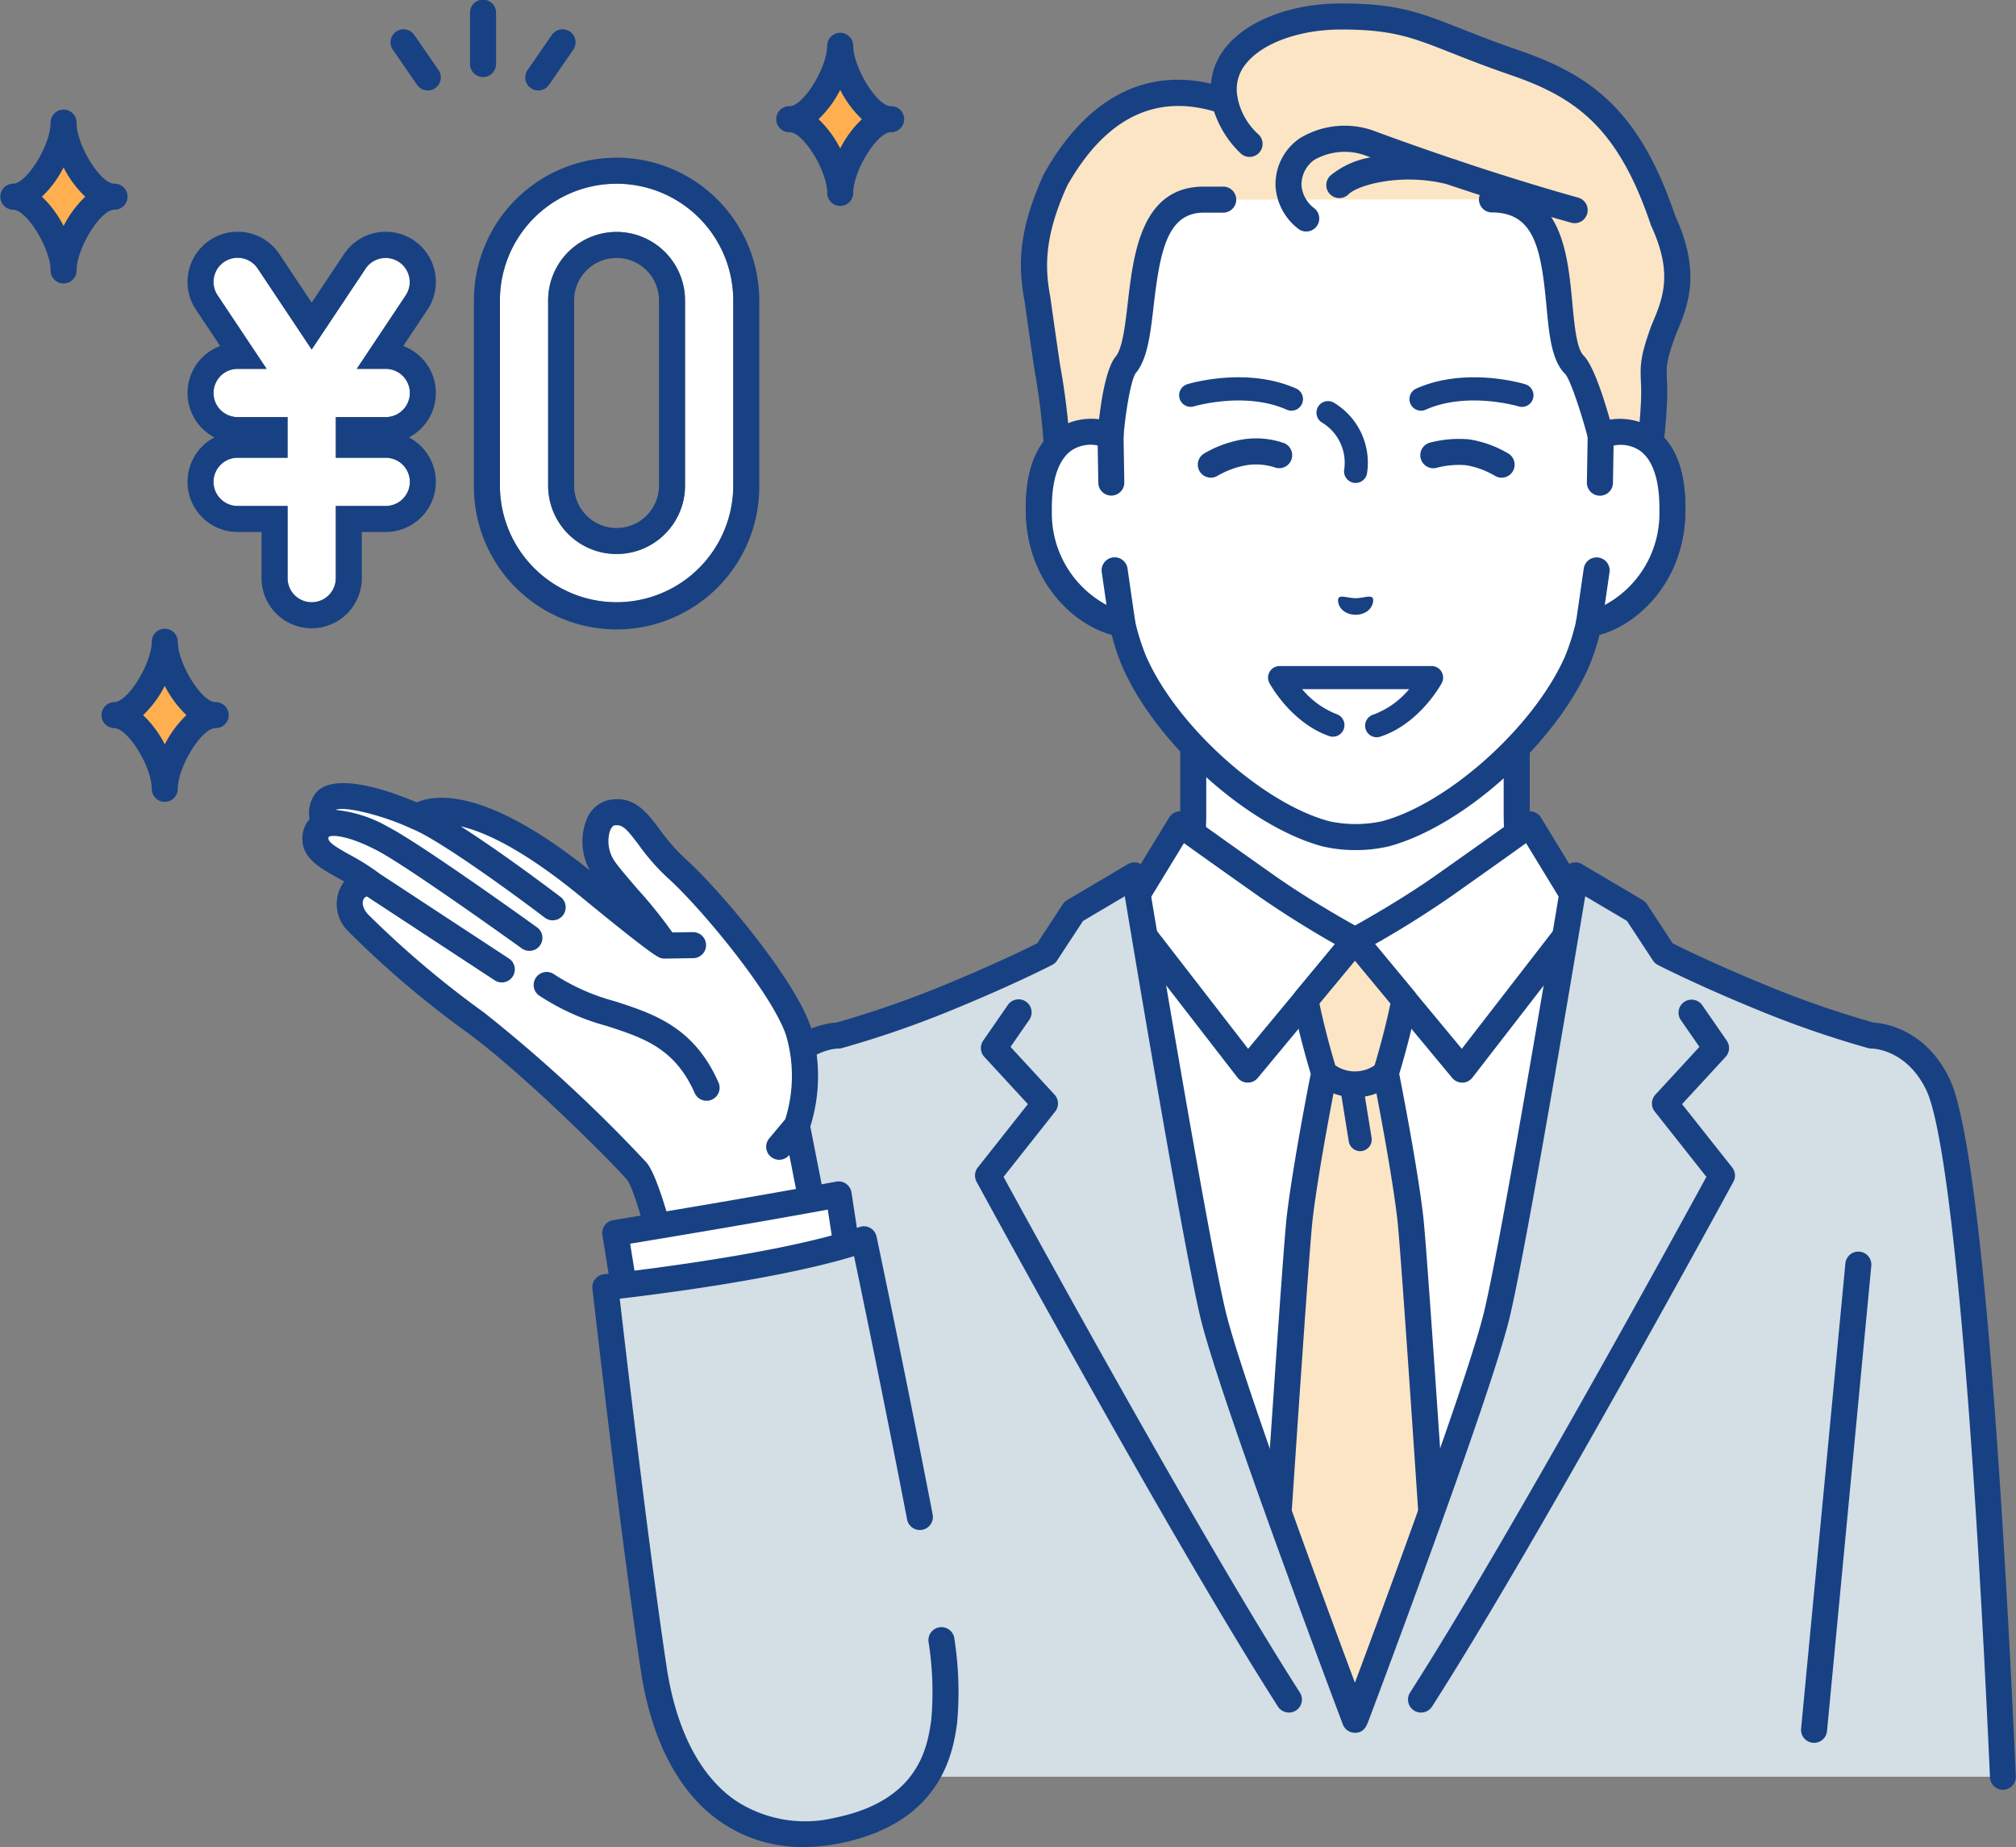 <svg xmlns="http://www.w3.org/2000/svg" xmlns:xlink="http://www.w3.org/1999/xlink" width="219.881" height="201.413" viewBox="0 0 219.881 201.413"><rect x="0" y="0" width="219.881" height="201.413" fill="#808080" stroke="none"/><defs><clipPath id="a"><rect width="219.881" height="201.413" fill="none"/></clipPath></defs><g clip-path="url(#a)"><path d="M8.407,43.38c0-2.68,2.836-8.04,5.516-8.04-2.68,0-5.516-5.36-5.516-8.04,0,2.68-2.836,8.04-5.517,8.04,2.68,0,5.517,5.36,5.517,8.04" transform="translate(-1.47 -13.89)" fill="#ffaf50"/><path d="M6.936,43.329a1.42,1.42,0,0,1-1.42-1.42c0-2.413-2.6-6.621-4.1-6.621a1.42,1.42,0,0,1,0-2.839c1.493,0,4.1-4.208,4.1-6.621a1.42,1.42,0,1,1,2.839,0c0,2.413,2.6,6.621,4.1,6.621a1.42,1.42,0,1,1,0,2.839c-1.493,0-4.1,4.208-4.1,6.621a1.42,1.42,0,0,1-1.42,1.42m-2.366-9.46A11.668,11.668,0,0,1,6.936,37.06,11.668,11.668,0,0,1,9.3,33.869a11.668,11.668,0,0,1-2.366-3.191,11.668,11.668,0,0,1-2.366,3.191" transform="translate(0 -12.419)" fill="#184183"/><path d="M180.852,26.173c0-2.68,2.836-8.04,5.516-8.04-2.68,0-5.516-5.36-5.516-8.04,0,2.68-2.836,8.04-5.517,8.04,2.68,0,5.517,5.36,5.517,8.04" transform="translate(-89.211 -5.135)" fill="#ffaf50"/><path d="M179.381,26.122a1.42,1.42,0,0,1-1.42-1.42c0-2.413-2.6-6.621-4.1-6.621a1.42,1.42,0,1,1,0-2.839c1.493,0,4.1-4.208,4.1-6.621a1.42,1.42,0,0,1,2.839,0c0,2.413,2.6,6.621,4.1,6.621a1.42,1.42,0,1,1,0,2.839c-1.493,0-4.1,4.208-4.1,6.621a1.42,1.42,0,0,1-1.42,1.42m-2.366-9.46a11.668,11.668,0,0,1,2.366,3.191,11.658,11.658,0,0,1,2.366-3.191,11.658,11.658,0,0,1-2.366-3.191,11.668,11.668,0,0,1-2.366,3.191" transform="translate(-87.74 -3.664)" fill="#184183"/><path d="M30.868,158.473c0-2.68,2.836-8.04,5.516-8.04-2.68,0-5.516-5.36-5.516-8.04,0,2.68-2.836,8.04-5.517,8.04,2.68,0,5.517,5.36,5.517,8.04" transform="translate(-12.899 -72.449)" fill="#ffaf50"/><path d="M29.4,158.422a1.42,1.42,0,0,1-1.42-1.42c0-2.413-2.6-6.621-4.1-6.621a1.42,1.42,0,0,1,0-2.839c1.493,0,4.1-4.208,4.1-6.621a1.42,1.42,0,0,1,2.839,0c0,2.413,2.6,6.621,4.1,6.621a1.42,1.42,0,1,1,0,2.839c-1.493,0-4.1,4.208-4.1,6.621a1.42,1.42,0,0,1-1.42,1.42m-2.366-9.46a11.668,11.668,0,0,1,2.366,3.191,11.658,11.658,0,0,1,2.366-3.191,11.658,11.658,0,0,1-2.366-3.191,11.668,11.668,0,0,1-2.366,3.191" transform="translate(-11.428 -70.979)" fill="#184183"/><path d="M105.787,8.4a1.42,1.42,0,0,1-1.42-1.42V1.42a1.42,1.42,0,1,1,2.839,0V6.981a1.42,1.42,0,0,1-1.42,1.42" transform="translate(-53.102)" fill="#184183"/><path d="M90.768,13.153a1.418,1.418,0,0,1-1.17-.613l-2.66-3.853a1.42,1.42,0,0,1,2.337-1.613l2.66,3.853a1.42,1.42,0,0,1-1.167,2.226" transform="translate(-44.106 -3.287)" fill="#184183"/><path d="M118.05,13.153a1.42,1.42,0,0,1-1.167-2.226l2.66-3.853a1.42,1.42,0,0,1,2.337,1.613l-2.66,3.853a1.418,1.418,0,0,1-1.17.613" transform="translate(-59.342 -3.287)" fill="#184183"/><path d="M123.73,86.425A12.739,12.739,0,0,1,111.006,73.7V53.51a12.724,12.724,0,0,1,25.448,0V73.7A12.739,12.739,0,0,1,123.73,86.425m0-40.381a7.475,7.475,0,0,0-7.466,7.466V73.7a7.466,7.466,0,1,0,14.932,0V53.51a7.475,7.475,0,0,0-7.466-7.466" transform="translate(-56.48 -20.752)" fill="#fff"/><path d="M129.176,51.49a7.475,7.475,0,0,0-7.466,7.466V79.147a7.466,7.466,0,1,0,14.932,0V58.956a7.475,7.475,0,0,0-7.466-7.466M133.8,79.147a4.627,4.627,0,0,1-9.254,0V58.956a4.627,4.627,0,1,1,9.254,0Z" transform="translate(-61.926 -26.198)" fill="#184183"/><path d="M120.789,35.005a15.581,15.581,0,0,0-15.564,15.564V70.759a15.564,15.564,0,1,0,31.127,0V50.569a15.581,15.581,0,0,0-15.564-15.564m12.724,35.754a12.724,12.724,0,1,1-25.448,0V50.569a12.724,12.724,0,1,1,25.448,0Z" transform="translate(-53.539 -17.811)" fill="#184183"/><path d="M66.2,74.6a2.629,2.629,0,0,0,0-5.258H63.035l5.352-8.027A2.629,2.629,0,0,0,64.012,58.4l-5.889,8.833L52.234,58.4a2.629,2.629,0,1,0-4.375,2.917l5.351,8.027H50.046a2.629,2.629,0,1,0,0,5.258h5.447v4.434H50.046a2.629,2.629,0,0,0,0,5.258h5.447v7.87a2.629,2.629,0,0,0,5.258,0v-7.87H66.2a2.629,2.629,0,0,0,0-5.258H60.752V74.6Z" transform="translate(-24.126 -29.117)" fill="#fff"/><path d="M68.618,55.842a5.468,5.468,0,0,0-9.912-1.96L55.18,59.171l-3.526-5.29a5.468,5.468,0,1,0-9.1,6.066l2.638,3.958a5.468,5.468,0,0,0-.621,9.969A5.468,5.468,0,0,0,47.1,84.189h2.608V89.22a5.468,5.468,0,0,0,10.937,0V84.189h2.608a5.468,5.468,0,0,0,2.533-10.314,5.468,5.468,0,0,0-.621-9.969l2.639-3.958a5.433,5.433,0,0,0,.812-4.105m-3.175,2.531L60.092,66.4h3.164a2.629,2.629,0,1,1,0,5.258H57.809v4.434h5.447a2.629,2.629,0,0,1,0,5.258H57.809v7.87a2.629,2.629,0,0,1-5.258,0V81.35H47.1a2.629,2.629,0,1,1,0-5.258h5.447V71.658H47.1a2.629,2.629,0,1,1,0-5.258h3.164l-5.352-8.027a2.629,2.629,0,1,1,4.375-2.917l5.888,8.834,5.889-8.834a2.629,2.629,0,0,1,4.375,2.917" transform="translate(-21.183 -26.176)" fill="#184183"/><path d="M284.375,179.145c-3.365-3.552-5.192-6.543-5.192-13.916V150.665l-17.639,9.465L243.9,150.665v14.564c0,7.373-1.827,10.364-5.192,13.916-2.69,2.839-15.134,9.695-15.134,9.695l24.893,23.609h26.144l24.893-23.609s-12.444-6.856-15.134-9.695" transform="translate(-113.758 -76.659)" fill="#fff"/><path d="M247,212.4a1.415,1.415,0,0,1-.977-.39L221.132,188.4a1.419,1.419,0,0,1,.292-2.273c3.407-1.878,12.707-7.231,14.788-9.428,3.321-3.505,4.8-6.206,4.8-12.94V149.195a1.42,1.42,0,0,1,2.091-1.251l16.968,9.1,16.968-9.1a1.42,1.42,0,0,1,2.091,1.251v14.564c0,6.734,1.481,9.434,4.8,12.94,2.081,2.2,11.38,7.55,14.788,9.428a1.419,1.419,0,0,1,.292,2.273l-24.892,23.609a1.42,1.42,0,0,1-1.954-2.06l23.493-22.281c-3.61-2.039-11.547-6.652-13.787-9.016-3.7-3.907-5.581-7.283-5.581-14.893V151.568l-15.548,8.343a1.419,1.419,0,0,1-1.342,0l-15.548-8.343v12.191c0,7.61-1.879,10.986-5.58,14.893-2.24,2.364-10.177,6.977-13.787,9.016l23.493,22.281A1.419,1.419,0,0,1,247,212.4" transform="translate(-112.287 -75.188)" fill="#184183"/><path d="M296.22,192.05l-2.169-1.441-4.638-7.6s-1.514,1.135-9.471,6.747a109.615,109.615,0,0,1-9.6,5.907,109.657,109.657,0,0,1-9.6-5.907c-7.957-5.612-9.471-6.747-9.471-6.747l-4.638,7.6-2.169,1.441-3.593,3.539,5.762,32.562,13.128,54.088h21.154l13.128-54.088,5.762-32.562Z" transform="translate(-122.559 -93.114)" fill="#fff"/><path d="M279.452,282.189H258.3a1.419,1.419,0,0,1-1.379-1.085l-13.128-54.087c-.007-.029-.013-.058-.019-.088l-5.762-32.562a1.419,1.419,0,0,1,.4-1.258L242,189.569a1.438,1.438,0,0,1,.211-.171l1.907-1.266L248.6,180.8a1.421,1.421,0,0,1,2.064-.4c.015.011,1.624,1.212,9.438,6.723,3.367,2.375,7.244,4.591,8.778,5.446,1.534-.855,5.411-3.071,8.778-5.446,7.814-5.51,9.423-6.711,9.438-6.723a1.421,1.421,0,0,1,2.064.4l4.474,7.334,1.906,1.266a1.413,1.413,0,0,1,.211.171l3.593,3.539a1.42,1.42,0,0,1,.4,1.258l-5.762,32.562c0,.029-.011.059-.018.088L280.832,281.1a1.42,1.42,0,0,1-1.38,1.085m-20.037-2.839h18.921l12.854-52.959,5.624-31.783-2.964-2.919-2.056-1.366a1.423,1.423,0,0,1-.426-.443l-3.836-6.289c-1.269.914-3.711,2.657-8.243,5.854a109.725,109.725,0,0,1-9.74,6,1.419,1.419,0,0,1-1.348,0,109.8,109.8,0,0,1-9.74-6c-4.531-3.2-6.974-4.939-8.242-5.854l-3.836,6.289a1.428,1.428,0,0,1-.426.443l-2.056,1.366-2.964,2.919,5.624,31.783Z" transform="translate(-121.089 -91.644)" fill="#184183"/><path d="M284.9,219.208a1.418,1.418,0,0,1-1.092-.513l-10.6-12.771-10.6,12.771a1.405,1.405,0,0,1-1.116.513,1.42,1.42,0,0,1-1.1-.551L246.8,201.1a1.42,1.42,0,1,1,2.245-1.738l12.508,16.161,10.56-12.724a1.42,1.42,0,0,1,2.185,0l10.56,12.724,12.507-16.161a1.42,1.42,0,0,1,2.246,1.738l-13.592,17.562a1.421,1.421,0,0,1-1.1.551H284.9" transform="translate(-125.423 -101.153)" fill="#184183"/><path d="M293.9,223.261s1.3-4.177,2.03-7.992l-5.331-6.432-.063-.067-.062.067-5.331,6.432c.73,3.815,2.03,7.992,2.03,7.992s-1.98,9.888-2.666,15.728c-.389,3.312-2.336,32.424-3.948,57.012h19.955c-1.612-24.587-3.558-53.7-3.947-57.012-.686-5.839-2.666-15.727-2.666-15.728" transform="translate(-142.748 -106.223)" fill="#fce5c5"/><path d="M300.457,294.436c-1.586-24.187-3.559-53.723-3.954-57.084-.613-5.217-2.251-13.645-2.614-15.489.33-1.094,1.339-4.544,1.962-7.8a1.418,1.418,0,0,0-.3-1.173l-5.331-6.433q-.027-.032-.056-.063l-.063-.067a1.421,1.421,0,0,0-1.037-.45h0a1.418,1.418,0,0,0-1.037.451l-.063.067c-.019.02-.037.041-.055.062l-5.331,6.433a1.418,1.418,0,0,0-.3,1.173c.623,3.253,1.632,6.7,1.961,7.8-.45,2.185-2.04,10.606-2.614,15.49-.4,3.36-2.369,32.9-3.954,57.084a1.42,1.42,0,1,0,2.833.186c2.271-34.637,3.633-54.326,3.941-56.939.5-4.224,1.671-10.56,2.275-13.7a6.989,6.989,0,0,0,.864.262l.8,4.976a1.262,1.262,0,0,0,1.244,1.06,1.3,1.3,0,0,0,.2-.016,1.262,1.262,0,0,0,1.044-1.447l-.726-4.493a6.839,6.839,0,0,0,1.257-.341c.606,3.156,1.783,9.509,2.275,13.7.307,2.613,1.67,22.3,3.941,56.939a1.419,1.419,0,0,0,1.415,1.327l.094,0a1.42,1.42,0,0,0,1.324-1.509m-11.394-84.921,3.87,4.669c-.574,2.786-1.4,5.656-1.726,6.736a3.816,3.816,0,0,1-4.288,0c-.322-1.08-1.151-3.948-1.726-6.736Z" transform="translate(-141.277 -104.752)" fill="#184183"/><path d="M283.454,211.8a109.087,109.087,0,0,1-11.353-3.892c-7.026-2.853-11.31-5.071-11.31-5.071l-3.01-4.586-6.624-3.917s-6.469,39.119-8.562,47.871-15.485,44.211-15.485,44.211-13.392-35.46-15.486-44.211-8.562-47.871-8.562-47.871l-6.624,3.917-3.01,4.586s-4.284,2.218-11.31,5.071a109.086,109.086,0,0,1-11.353,3.892s-4.647-.052-7.24,5.324c-4.762,9.867-7.623,47.45-7.623,47.45l6.309,24.537,4.051,3.517H297.786c-.951-21.2-3.431-67.919-7.092-75.5-2.594-5.375-7.239-5.324-7.24-5.324" transform="translate(-79.325 -98.878)" fill="#d3dee5"/><path d="M296.314,292.579a1.419,1.419,0,0,1-1.417-1.356c-1.875-41.8-4.474-69.816-6.952-74.951-2.143-4.44-5.8-4.52-5.959-4.521a1.5,1.5,0,0,1-.371-.049,109.4,109.4,0,0,1-11.518-3.948c-7.006-2.845-11.251-5.034-11.428-5.126a1.421,1.421,0,0,1-.534-.482l-2.829-4.311-4.556-2.695c-1.372,8.235-6.413,38.275-8.242,45.924-.881,3.682-3.765,12.275-8.574,25.541-1.867,5.15-3.66,10-4.837,13.158-.644,1.732-1.176,3.153-1.547,4.14l-.429,1.142c-.21.557-.5,1.32-1.479,1.32a1.42,1.42,0,0,1-1.328-.919c-.548-1.451-13.448-35.644-15.538-44.382-1.83-7.649-6.871-37.689-8.242-45.924l-4.556,2.695-2.829,4.311a1.416,1.416,0,0,1-.534.482c-.177.092-4.423,2.281-11.428,5.126a109.445,109.445,0,0,1-11.518,3.948,1.275,1.275,0,0,1-.385.049c-.142,0-3.8.081-5.946,4.521-4.4,9.119-7.216,43.531-7.468,46.708l6.141,23.88,3.716,3.227a1.42,1.42,0,0,1-1.862,2.144l-4.05-3.517a1.417,1.417,0,0,1-.445-.719l-6.309-24.537a1.416,1.416,0,0,1-.041-.461c.118-1.546,2.937-37.966,7.76-47.96,2.642-5.475,7.21-6.059,8.3-6.119a110.053,110.053,0,0,0,11.035-3.795c5.794-2.353,9.742-4.288,10.864-4.851l2.8-4.269a1.414,1.414,0,0,1,.464-.443l6.624-3.917a1.42,1.42,0,0,1,2.123.99c.064.391,6.484,39.17,8.542,47.772,1.66,6.939,10.672,31.309,14.1,40.5,3.431-9.183,12.438-33.534,14.1-40.5,2.058-8.6,8.477-47.381,8.542-47.772a1.42,1.42,0,0,1,2.123-.99l6.624,3.917a1.419,1.419,0,0,1,.464.443l2.8,4.269c1.122.563,5.071,2.5,10.865,4.851a109.7,109.7,0,0,0,11.035,3.795c1.09.062,5.662.649,8.3,6.119,3.664,7.592,6.1,50.912,7.231,76.058a1.419,1.419,0,0,1-1.354,1.482h-.065" transform="translate(-77.854 -97.408)" fill="#184183"/><path d="M250.74,299.649a1.419,1.419,0,0,1-1.2-.653c-11.534-17.988-32.659-56.84-32.871-57.231a1.419,1.419,0,0,1,.134-1.558l5.461-6.907-4.75-5.153a1.419,1.419,0,0,1-.123-1.77l2.681-3.875a1.42,1.42,0,1,1,2.335,1.616l-2.035,2.94,4.8,5.209a1.42,1.42,0,0,1,.07,1.843l-5.631,7.122c3.122,5.723,21.771,39.783,32.319,56.231a1.42,1.42,0,0,1-1.194,2.186" transform="translate(-110.156 -112.898)" fill="#184183"/><path d="M314.062,299.649a1.42,1.42,0,0,1-1.194-2.186c10.547-16.448,29.2-50.507,32.318-56.231l-5.631-7.122a1.42,1.42,0,0,1,.07-1.843l4.8-5.209-2.035-2.94a1.42,1.42,0,0,1,2.335-1.616l2.682,3.875a1.42,1.42,0,0,1-.124,1.77l-4.75,5.153L348,240.207a1.419,1.419,0,0,1,.134,1.558c-.212.391-21.337,39.243-32.871,57.231a1.419,1.419,0,0,1-1.2.653" transform="translate(-159.074 -112.898)" fill="#184183"/><path d="M401.335,331.473c-.045,0-.09,0-.136-.006a1.419,1.419,0,0,1-1.279-1.548l4.826-50.687a1.42,1.42,0,1,1,2.826.269l-4.826,50.686a1.42,1.42,0,0,1-1.412,1.285" transform="translate(-203.477 -141.42)" fill="#184183"/><path d="M291.949,54.122V40.366a23.584,23.584,0,0,0-2.9-11.352c-3.647-6.64-11.022-15.949-23.722-16H265.1c-12.7.055-20.076,9.363-23.722,16a23.583,23.583,0,0,0-2.9,11.352V54.122c-2.959-1.121-7.959-.392-7.818,8.278.125,7.678,5.694,11.793,9.106,12.218a25.393,25.393,0,0,0,1.317,4.175c3.534,8.018,13.124,16.649,20.846,18.743a14.968,14.968,0,0,0,6.566,0c7.721-2.093,17.312-10.725,20.846-18.743a25.443,25.443,0,0,0,1.317-4.175c3.411-.425,8.981-4.54,9.106-12.218.14-8.67-4.859-9.4-7.818-8.278" transform="translate(-117.361 -6.62)" fill="#fff"/><path d="M263.746,97.849a15.624,15.624,0,0,1-3.646-.411c-8.111-2.2-18.082-11.148-21.782-19.543a25.237,25.237,0,0,1-1.181-3.533c-4.021-1.065-9.236-5.647-9.362-13.41-.071-4.357,1.057-7.383,3.35-8.995a6.554,6.554,0,0,1,4.468-1.094V38.9a25.059,25.059,0,0,1,3.076-12.035c3.419-6.227,11.208-16.681,24.96-16.74.048,0,.079,0,.117,0s.069,0,.117,0c13.752.059,21.541,10.513,24.96,16.74A25.064,25.064,0,0,1,291.9,38.9V50.863a6.548,6.548,0,0,1,4.468,1.094c2.293,1.612,3.421,4.638,3.349,8.995-.125,7.763-5.341,12.344-9.362,13.41a25.245,25.245,0,0,1-1.174,3.518c-3.707,8.41-13.678,17.358-21.78,19.555a15.6,15.6,0,0,1-3.655.414M234.8,53.664a3.5,3.5,0,0,0-2.046.616c-1.456,1.023-2.2,3.314-2.144,6.626.113,6.976,5.176,10.5,7.862,10.832a1.421,1.421,0,0,1,1.207,1.087,23.985,23.985,0,0,0,1.24,3.94c3.338,7.574,12.646,15.96,19.912,17.93a13.625,13.625,0,0,0,5.835,0c7.254-1.967,16.561-10.352,19.906-17.942a24,24,0,0,0,1.234-3.925,1.421,1.421,0,0,1,1.207-1.087c2.686-.335,7.749-3.856,7.862-10.832.054-3.312-.688-5.6-2.143-6.626a4.162,4.162,0,0,0-3.753-.3,1.419,1.419,0,0,1-1.923-1.328V38.9a22.22,22.22,0,0,0-2.725-10.668c-3.809-6.937-10.8-15.217-22.484-15.267l-.105,0-.105,0c-11.681.05-18.674,8.33-22.484,15.267A22.22,22.22,0,0,0,238.432,38.9V52.651a1.419,1.419,0,0,1-1.923,1.328,5.01,5.01,0,0,0-1.707-.315" transform="translate(-115.891 -5.15)" fill="#184183"/><path d="M282.032,8.7c-9.45-3.242-10.794-5.036-18.956-5.036-7.028,0-13.838,3.412-12.649,9.208-.767-.031-10.82-4.979-18.465,8.566-2.956,6.451-2.528,10.135-1.98,13.143,0,0,.978,6.941,1.114,7.657a74.816,74.816,0,0,1,1.135,12.1l3.211-.017,2.5-4.951S238.47,43,239.6,41.651c2.885-3.448-.03-18.018,8.515-18.018h2.082l29.352-.023c9.718,0,5.794,14.884,8.994,18.04,1.142,1.126,2.865,7.714,2.865,7.714l2.6,3.9,2.5-.07s.689-5.445.73-8.22-.5-2.968,1.035-7.137c1.351-3.182,2.544-6.272-.06-11.911C294.5,14.911,289.6,11.292,282.032,8.7" transform="translate(-116.815 -1.863)" fill="#fce5c5"/><path d="M298.055,23.931c-3.9-11.543-9.206-15.361-17.039-18.049-2.626-.9-4.589-1.677-6.32-2.361C270.209,1.747,267.737.77,261.6.77c-5.349,0-10.147,1.809-12.522,4.72a7.224,7.224,0,0,0-1.659,4.023c-9.224-2.116-14.947,4.043-18.17,9.752q-.029.052-.055.106c-3.052,6.661-2.71,10.551-2.091,13.961.117.835.984,6.976,1.12,7.695a73.923,73.923,0,0,1,1.111,11.835,1.42,1.42,0,0,0,1.42,1.418h.007l3.211-.016a1.42,1.42,0,0,0,1.261-.781l2.495-4.951a1.415,1.415,0,0,0,.147-.52c.261-3.11.885-6.345,1.333-6.922,1.283-1.533,1.6-4.234,1.96-7.36.69-5.943,1.487-10.149,5.466-10.149h2.082a1.42,1.42,0,1,0,0-2.839h-2.082c-6.815,0-7.666,7.317-8.287,12.66-.284,2.451-.579,4.984-1.317,5.867-1.221,1.46-1.766,6.044-1.96,8.23l-1.98,3.931-.943,0A74.434,74.434,0,0,0,231.014,40.5c-.095-.5-.711-4.814-1.1-7.591,0-.019-.005-.038-.009-.056-.54-2.962-.841-6.347,1.849-12.243,4.121-7.267,9.5-9.978,16-8.071a11.167,11.167,0,0,0,2.873,4.551,1.42,1.42,0,0,0,2.023-1.993,7.3,7.3,0,0,1-2.284-3.827v0a1.349,1.349,0,0,0-.023-.153,4.347,4.347,0,0,1,.937-3.828C253.1,5.052,257.151,3.61,261.6,3.61c5.6,0,7.754.853,12.052,2.552,1.673.662,3.755,1.484,6.444,2.407,7.179,2.463,11.743,5.8,15.293,16.341.017.048.035.1.057.142,2.4,5.2,1.255,7.9.042,10.76-.009.021-.018.043-.026.064-1.215,3.3-1.231,4.35-1.154,6.069.02.454.041.924.032,1.537-.028,1.884-.373,5.11-.575,6.856l-.491.014L291.24,47.3c-.586-2.21-1.945-6.915-3.181-8.134-.763-.752-1.007-3.375-1.224-5.689-.251-2.685-.534-5.728-1.623-8.154a9.486,9.486,0,0,0-.689-1.269q1.065.309,2.144.612a1.42,1.42,0,1,0,.765-2.734c-4.7-1.314-9.264-2.766-13.1-4.052a1.45,1.45,0,0,0-.282-.109l-.156-.038c-3.749-1.264-6.757-2.353-8.432-2.973a9.4,9.4,0,0,0-8.392.735,6.064,6.064,0,0,0-2.609,5.212,6.35,6.35,0,0,0,2.5,4.65,1.42,1.42,0,0,0,1.758-2.229,3.515,3.515,0,0,1-1.421-2.421,3.3,3.3,0,0,1,1.392-2.882,6.692,6.692,0,0,1,5.785-.4l.351.129a9.338,9.338,0,0,0-4.377,1.98,1.42,1.42,0,1,0,1.977,2.038c1.063-1.03,5.757-2.324,10.667-1.11,1.15.387,2.371.79,3.641,1.2a1.4,1.4,0,0,0-.088.477,1.42,1.42,0,0,0,1.42,1.42c4.642,0,5.366,4.032,5.941,10.184.3,3.2.557,5.967,2.05,7.44.543.6,1.729,4.139,2.5,7.069a1.433,1.433,0,0,0,.193.428l2.6,3.9a1.422,1.422,0,0,0,1.221.632l2.5-.07a1.42,1.42,0,0,0,1.369-1.241c.028-.225.7-5.556.741-8.377.01-.7-.014-1.234-.034-1.706-.061-1.357-.092-2.041.97-4.929,1.328-3.129,2.817-6.68-.059-12.958" transform="translate(-115.34 -0.392)" fill="#184183"/><path d="M354.1,96.286l-.085,5.128-.366,9.6-.836,5.764c3.411-.425,8.981-4.54,9.106-12.218.14-8.67-4.859-9.4-7.818-8.278" transform="translate(-179.512 -48.784)" fill="#fff"/><path d="M351.343,116.729a1.42,1.42,0,0,1-1.405-1.623l.836-5.764a1.42,1.42,0,1,1,2.81.407l-.512,3.534a11.335,11.335,0,0,0,5.958-10.214c.054-3.312-.688-5.6-2.143-6.626a3.774,3.774,0,0,0-2.854-.544l-.068,4.067a1.42,1.42,0,0,1-1.419,1.4h-.025a1.42,1.42,0,0,1-1.4-1.443l.085-5.128a1.42,1.42,0,0,1,.917-1.3,6.867,6.867,0,0,1,6.391.633c2.293,1.612,3.42,4.638,3.349,9-.136,8.417-6.256,13.093-10.349,13.6a1.513,1.513,0,0,1-.175.011" transform="translate(-178.042 -47.311)" fill="#184183"/><path d="M238.568,101.414l-.085-5.128c-2.959-1.121-7.959-.392-7.818,8.278.125,7.678,5.694,11.793,9.106,12.218l-.836-5.764Z" transform="translate(-117.361 -48.784)" fill="#fff"/><path d="M238.3,116.729a1.5,1.5,0,0,1-.175-.011c-4.094-.51-10.213-5.187-10.35-13.6-.071-4.357,1.057-7.384,3.35-9a6.865,6.865,0,0,1,6.39-.633,1.419,1.419,0,0,1,.917,1.3l.085,5.127a1.419,1.419,0,0,1-1.4,1.443H237.1a1.419,1.419,0,0,1-1.419-1.4l-.068-4.067a3.77,3.77,0,0,0-2.854.544c-1.456,1.023-2.2,3.314-2.144,6.626a11.337,11.337,0,0,0,5.958,10.214l-.512-3.534a1.42,1.42,0,1,1,2.81-.407l.835,5.764a1.419,1.419,0,0,1-1.4,1.623" transform="translate(-115.891 -47.311)" fill="#184183"/><path d="M296.558,97.953a1.264,1.264,0,0,1-1.241-1.5,5.119,5.119,0,0,0-2.457-5.105,1.262,1.262,0,0,1,1.319-2.151,7.622,7.622,0,0,1,3.617,7.732,1.262,1.262,0,0,1-1.238,1.024" transform="translate(-148.701 -45.288)" fill="#184183"/><path d="M297.182,132.568c.252-.294.938.032,1.838.052.9-.021,1.586-.348,1.838-.054s-.04,1.819-1.836,1.867c-1.8-.045-2.1-1.561-1.84-1.864" transform="translate(-151.165 -67.388)" fill="#184183"/><path d="M293.414,155.63a1.262,1.262,0,0,1-.39-2.462,9.179,9.179,0,0,0,3.925-2.78H285.285a9.3,9.3,0,0,0,3.772,2.728,1.262,1.262,0,0,1-.838,2.381c-4.135-1.456-6.406-5.6-6.5-5.772a1.262,1.262,0,0,1,1.111-1.861H299.4a1.262,1.262,0,0,1,1.111,1.861c-.1.181-2.443,4.457-6.712,5.843a1.268,1.268,0,0,1-.39.062" transform="translate(-143.262 -75.234)" fill="#184183"/><path d="M122.7,202.3c-1.7-4.954-9.62-14.421-13.243-17.666s-4.2-6.748-7.245-6.065c-1.491.335-2.453,3.518-.679,6.1,1.2,1.742,6.093,6.879,6.6,8.356-.538-.122-8.052-6.28-8.052-6.28-10.756-8.88-16.659-9.242-18.961-7.765-2.536-1.194-9.055-3.418-10.058-1.532a1.737,1.737,0,0,0,.212,2.287,1.516,1.516,0,0,0-1.233,1.428c-.213,2.183,3.12,2.79,6.208,5.191-1.682-.673-3.678,1.74-1.561,4.174a105.751,105.751,0,0,0,12.864,10.909A160.534,160.534,0,0,1,105.065,217.6c2.044,2.358,6.186,22.954,6.186,22.954l15.955-4.144-4.66-23.746A17.152,17.152,0,0,0,122.7,202.3" transform="translate(-35.632 -89.918)" fill="#fff"/><path d="M137.293,229.776a1.42,1.42,0,0,1-1.3-.847c-2.163-4.905-5.622-6.024-9.627-7.318a25.246,25.246,0,0,1-7.4-3.35,1.42,1.42,0,0,1,1.66-2.3,22.686,22.686,0,0,0,6.616,2.952c4.265,1.379,8.676,2.8,11.352,8.874a1.42,1.42,0,0,1-1.3,1.993" transform="translate(-60.229 -109.743)" fill="#184183"/><path d="M127.128,234.677,122.539,211.3a18.4,18.4,0,0,0,.03-10.919c-1.836-5.335-9.987-14.992-13.638-18.262a21.077,21.077,0,0,1-2.837-3.244c-1.4-1.86-2.844-3.783-5.666-3.149a3.469,3.469,0,0,0-2.35,2.268,6.5,6.5,0,0,0,.413,5.372c-10.94-8.742-16.513-8.419-18.885-7.414-2.251-.972-9.569-3.823-11.27-.624a3.5,3.5,0,0,0-.407,2.446,3.04,3.04,0,0,0-.774,1.8c-.228,2.34,1.789,3.465,3.741,4.553.261.145.53.3.807.455-.053.064-.1.129-.15.2a4.141,4.141,0,0,0,.59,5.23,105.984,105.984,0,0,0,13.092,11.119c6.119,4.527,15.444,13.823,17.286,15.948,1.126,1.3,3.867,12.364,5.866,22.3a1.42,1.42,0,0,0,1.39,1.14,1.45,1.45,0,0,0,.281-.028,1.42,1.42,0,0,0,1.113-1.672c-.989-4.918-4.38-21.153-6.505-23.6a161.732,161.732,0,0,0-17.742-16.371,105.256,105.256,0,0,1-12.638-10.7c-.667-.766-.653-1.392-.419-1.722a.459.459,0,0,1,.314-.211l13.95,9.152a1.42,1.42,0,0,0,1.558-2.374l-14.1-9.251a25.683,25.683,0,0,0-3.31-2.092c-1.416-.79-2.342-1.341-2.3-1.8a.473.473,0,0,1,.032-.144.337.337,0,0,1,.11-.039,1.425,1.425,0,0,0,.235-.08v0a.418.418,0,0,1-.112.041c.013,0,1.4-.308,4.965,1.527,3.372,1.736,15.69,10.6,15.814,10.687a1.419,1.419,0,1,0,1.658-2.3c-.513-.37-12.614-9.074-16.172-10.907a14.331,14.331,0,0,0-5.722-1.859l.006-.013c.978-.423,5.2.62,8.248,2.052.009,0,.02.007.029.012l.049.023c3.042,1.213,11.457,7.386,14.442,9.661a1.42,1.42,0,1,0,1.722-2.258c-.333-.253-6.2-4.719-10.879-7.692,2.705.63,6.957,2.6,13.3,7.833,6.366,5.217,7.854,6.238,8.384,6.481l.034.015a1.177,1.177,0,0,0,.221.07l.016,0,.05.007a1.378,1.378,0,0,0,.21.021c.013,0,.024,0,.037,0h.022l3.118-.048a1.42,1.42,0,0,0-.022-2.839h-.022l-2.255.035a50.348,50.348,0,0,0-3.786-4.712c-1.063-1.236-2.067-2.4-2.485-3.014a3.849,3.849,0,0,1-.611-3.067,1.567,1.567,0,0,1,.45-.853c.925-.2,1.354.225,2.754,2.089a23.744,23.744,0,0,0,3.213,3.654c3.451,3.092,11.25,12.426,12.847,17.071a15.73,15.73,0,0,1-.072,9.2l-1.75,2.092a1.419,1.419,0,1,0,2.177,1.822l.014-.017,4.087,20.826a1.42,1.42,0,1,0,2.787-.547" transform="translate(-34.16 -88.455)" fill="#184183"/><path d="M136.616,269.384l2.417,15.072,24.085-5.272-2.141-14c-11.234,2.08-24.361,4.2-24.361,4.2" transform="translate(-69.511 -134.925)" fill="#fff"/><path d="M137.56,284.406a1.419,1.419,0,0,1-1.4-1.2l-2.417-15.072a1.42,1.42,0,0,1,1.175-1.626c.131-.021,13.24-2.145,24.329-4.2a1.419,1.419,0,0,1,1.662,1.181l2.142,14-2.807.429-1.92-12.557c-8.628,1.578-18.061,3.142-21.553,3.715l2.193,13.675a1.421,1.421,0,0,1-1.4,1.645" transform="translate(-68.04 -133.455)" fill="#184183"/><path d="M168.712,305.381s-2.54-13.287-6.108-30.255c-9.239,3.218-28.192,5.225-28.192,5.225s3.029,26.658,5.28,41.611c2.125,14.12,10.386,19.6,20.071,17.628s11.062-8.125,11.6-11.825a36.455,36.455,0,0,0-.307-8.994Z" transform="translate(-68.389 -139.985)" fill="#d3dee5"/><path d="M154.577,339.928a15.675,15.675,0,0,1-9.126-2.788c-4.5-3.15-7.488-8.833-8.633-16.437-2.229-14.807-5.256-41.4-5.286-41.662a1.419,1.419,0,0,1,1.261-1.572c.188-.02,18.9-2.028,27.875-5.154a1.42,1.42,0,0,1,1.856,1.048c3.529,16.787,6.087,30.148,6.113,30.281a1.42,1.42,0,1,1-2.789.533c-.025-.129-2.424-12.657-5.779-28.683-8.132,2.479-21.217,4.134-25.555,4.638.658,5.708,3.185,27.355,5.111,40.148,1.026,6.815,3.6,11.84,7.452,14.533a13.814,13.814,0,0,0,10.932,1.916c9.2-1.873,10.065-7.793,10.48-10.639a35.138,35.138,0,0,0-.3-8.562,1.42,1.42,0,0,1,2.8-.454,37.47,37.47,0,0,1,.309,9.427c-.428,2.937-1.566,10.74-12.723,13.011a20.035,20.035,0,0,1-4,.417" transform="translate(-66.919 -138.514)" fill="#184183"/><path d="M314.228,87.4a1.262,1.262,0,0,1-.513-2.416c5.417-2.4,11.624-.545,11.885-.465a1.262,1.262,0,1,1-.741,2.413c-.053-.016-5.58-1.656-10.121.359a1.254,1.254,0,0,1-.511.109" transform="translate(-159.237 -42.617)" fill="#184183"/><path d="M324.206,101.651a1.41,1.41,0,0,1-.754-.218,9.145,9.145,0,0,0-3.168-1.149,9.7,9.7,0,0,0-3.184.293,1.42,1.42,0,0,1-.758-2.736,12.584,12.584,0,0,1,4.3-.373,11.971,11.971,0,0,1,4.318,1.562,1.42,1.42,0,0,1-.756,2.622" transform="translate(-160.427 -49.56)" fill="#184183"/><path d="M274.049,87.4a1.254,1.254,0,0,1-.511-.109c-4.541-2.015-10.067-.375-10.123-.359a1.262,1.262,0,0,1-.739-2.413c.261-.08,6.468-1.94,11.885.465a1.262,1.262,0,0,1-.513,2.416" transform="translate(-133.197 -42.616)" fill="#184183"/><path d="M267.39,101.616a1.419,1.419,0,0,1-.756-2.622,12.244,12.244,0,0,1,4.3-1.558,9.178,9.178,0,0,1,4.476.424,1.42,1.42,0,0,1-1.064,2.632,6.62,6.62,0,0,0-3.019-.245,9.429,9.429,0,0,0-3.19,1.155,1.417,1.417,0,0,1-.746.212" transform="translate(-135.325 -49.526)" fill="#184183"/></g></svg>